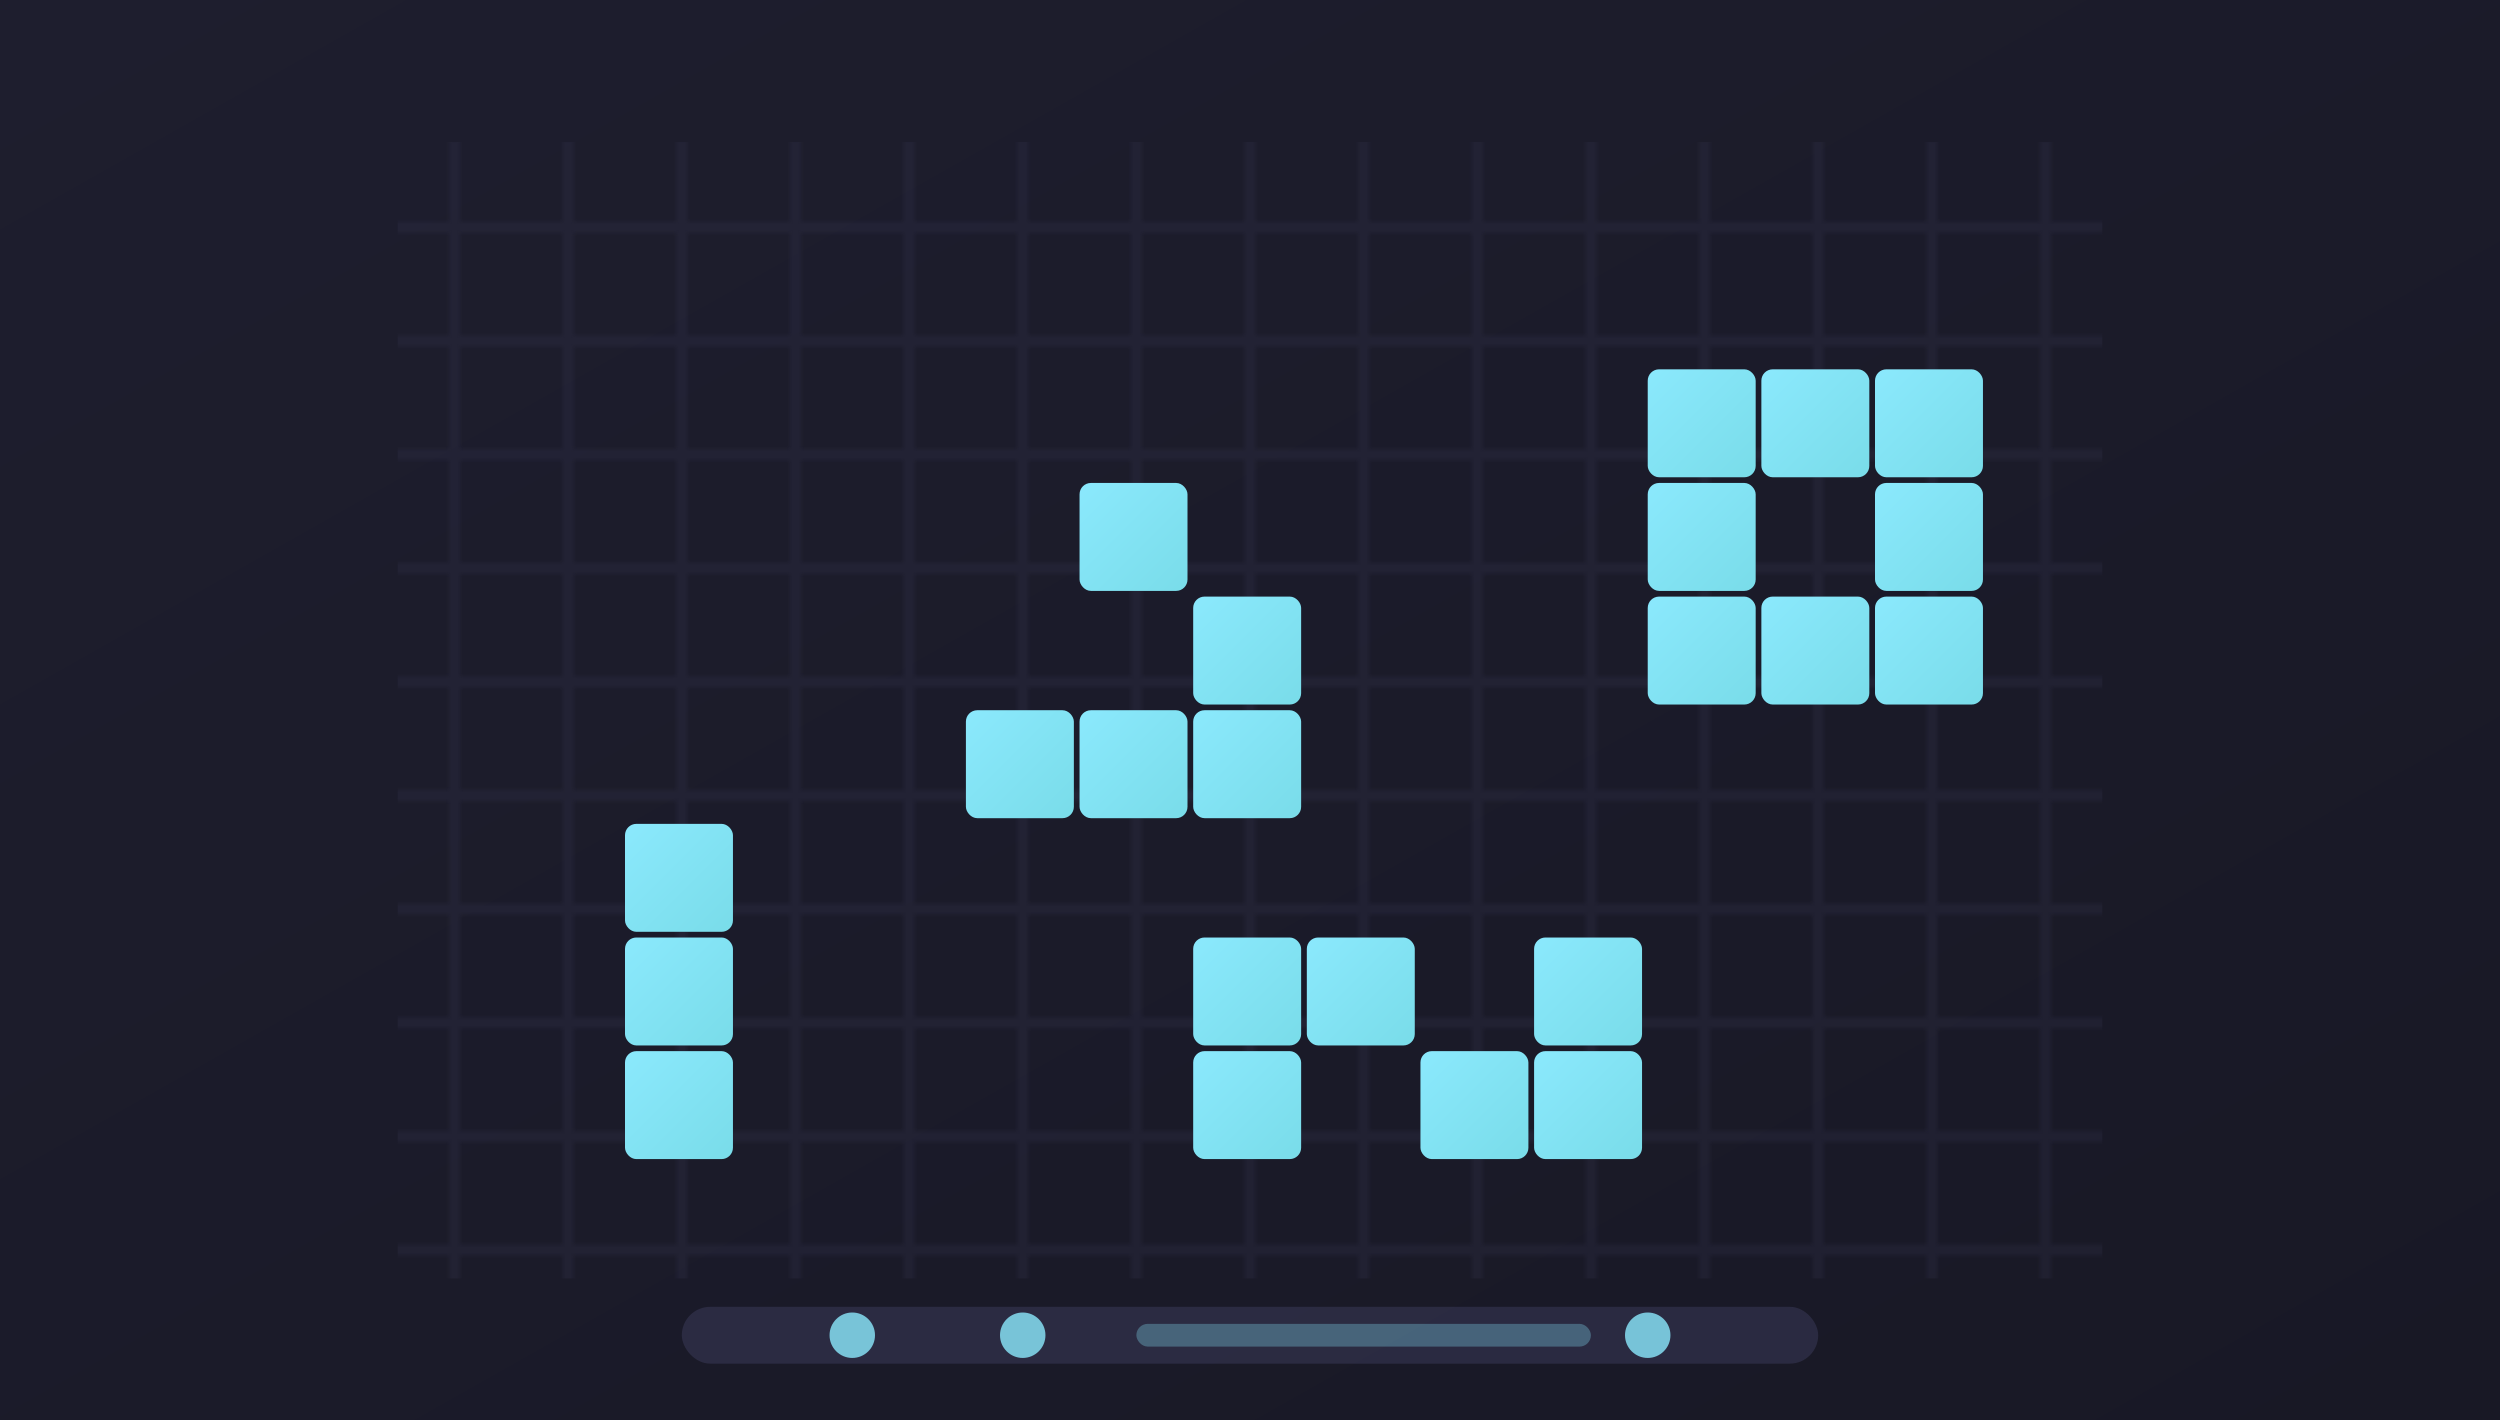 <svg xmlns="http://www.w3.org/2000/svg" viewBox="0 0 440 250">
  <!-- Definitions -->
  <defs>
    <!-- Clean background gradient -->
    <linearGradient id="bgGradient" x1="0%" y1="0%" x2="100%" y2="100%">
      <stop offset="0%" stop-color="#1e1e2e" />
      <stop offset="100%" stop-color="#181825" />
    </linearGradient>
    
    <!-- Cell gradient -->
    <linearGradient id="cellGradient" x1="0%" y1="0%" x2="100%" y2="100%">
      <stop offset="0%" stop-color="#8be9fd" />
      <stop offset="100%" stop-color="#79dce9" />
    </linearGradient>
    
    <!-- Glow filter -->
    <filter id="cellGlow" x="-30%" y="-30%" width="160%" height="160%">
      <feGaussianBlur in="SourceGraphic" stdDeviation="2" />
      <feComponentTransfer>
        <feFuncA type="linear" slope="0.5" />
      </feComponentTransfer>
      <feMerge>
        <feMergeNode />
        <feMergeNode in="SourceGraphic" />
      </feMerge>
    </filter>
    
    <!-- Grid cell pattern -->
    <pattern id="gridPattern" width="20" height="20" patternUnits="userSpaceOnUse">
      <rect width="19" height="19" x="0.5" y="0.5" fill="none" stroke="#3d3d5c" stroke-width="1" opacity="0.2" />
    </pattern>
  </defs>
  
  <!-- Clean background -->
  <rect width="440" height="250" fill="url(#bgGradient)" />
  
  <!-- Grid background -->
  <rect x="70" y="25" width="300" height="200" fill="url(#gridPattern)" />
  
  <!-- Game of Life cells - Glider pattern -->
  <rect x="190" y="85" width="19" height="19" fill="url(#cellGradient)" filter="url(#cellGlow)" rx="2" />
  <rect x="210" y="105" width="19" height="19" fill="url(#cellGradient)" filter="url(#cellGlow)" rx="2" />
  <rect x="170" y="125" width="19" height="19" fill="url(#cellGradient)" filter="url(#cellGlow)" rx="2" />
  <rect x="190" y="125" width="19" height="19" fill="url(#cellGradient)" filter="url(#cellGlow)" rx="2" />
  <rect x="210" y="125" width="19" height="19" fill="url(#cellGradient)" filter="url(#cellGlow)" rx="2" />
  
  <!-- Pulsar pattern fragment (upper right) -->
  <rect x="290" y="65" width="19" height="19" fill="url(#cellGradient)" filter="url(#cellGlow)" rx="2" />
  <rect x="310" y="65" width="19" height="19" fill="url(#cellGradient)" filter="url(#cellGlow)" rx="2" />
  <rect x="330" y="65" width="19" height="19" fill="url(#cellGradient)" filter="url(#cellGlow)" rx="2" />
  <rect x="290" y="85" width="19" height="19" fill="url(#cellGradient)" filter="url(#cellGlow)" rx="2" />
  <rect x="330" y="85" width="19" height="19" fill="url(#cellGradient)" filter="url(#cellGlow)" rx="2" />
  <rect x="290" y="105" width="19" height="19" fill="url(#cellGradient)" filter="url(#cellGlow)" rx="2" />
  <rect x="310" y="105" width="19" height="19" fill="url(#cellGradient)" filter="url(#cellGlow)" rx="2" />
  <rect x="330" y="105" width="19" height="19" fill="url(#cellGradient)" filter="url(#cellGlow)" rx="2" />
  
  <!-- Blinker pattern (lower left) -->
  <rect x="110" y="145" width="19" height="19" fill="url(#cellGradient)" filter="url(#cellGlow)" rx="2" />
  <rect x="110" y="165" width="19" height="19" fill="url(#cellGradient)" filter="url(#cellGlow)" rx="2" />
  <rect x="110" y="185" width="19" height="19" fill="url(#cellGradient)" filter="url(#cellGlow)" rx="2" />
  
  <!-- Beacon pattern (center bottom) -->
  <rect x="210" y="165" width="19" height="19" fill="url(#cellGradient)" filter="url(#cellGlow)" rx="2" />
  <rect x="230" y="165" width="19" height="19" fill="url(#cellGradient)" filter="url(#cellGlow)" rx="2" />
  <rect x="210" y="185" width="19" height="19" fill="url(#cellGradient)" filter="url(#cellGlow)" rx="2" />
  <rect x="250" y="185" width="19" height="19" fill="url(#cellGradient)" filter="url(#cellGlow)" rx="2" />
  <rect x="270" y="185" width="19" height="19" fill="url(#cellGradient)" filter="url(#cellGlow)" rx="2" />
  <rect x="270" y="165" width="19" height="19" fill="url(#cellGradient)" filter="url(#cellGlow)" rx="2" />
  
  <!-- Control bar suggestion -->
  <rect x="120" y="230" width="200" height="10" rx="5" fill="#3d3d5c" opacity="0.5" />
  <circle cx="150" cy="235" r="4" fill="#8be9fd" opacity="0.8" />
  <circle cx="180" cy="235" r="4" fill="#8be9fd" opacity="0.8" />
  <rect x="200" y="233" width="80" height="4" rx="2" fill="#8be9fd" opacity="0.3" />
  <circle cx="290" cy="235" r="4" fill="#8be9fd" opacity="0.8" />
</svg>
